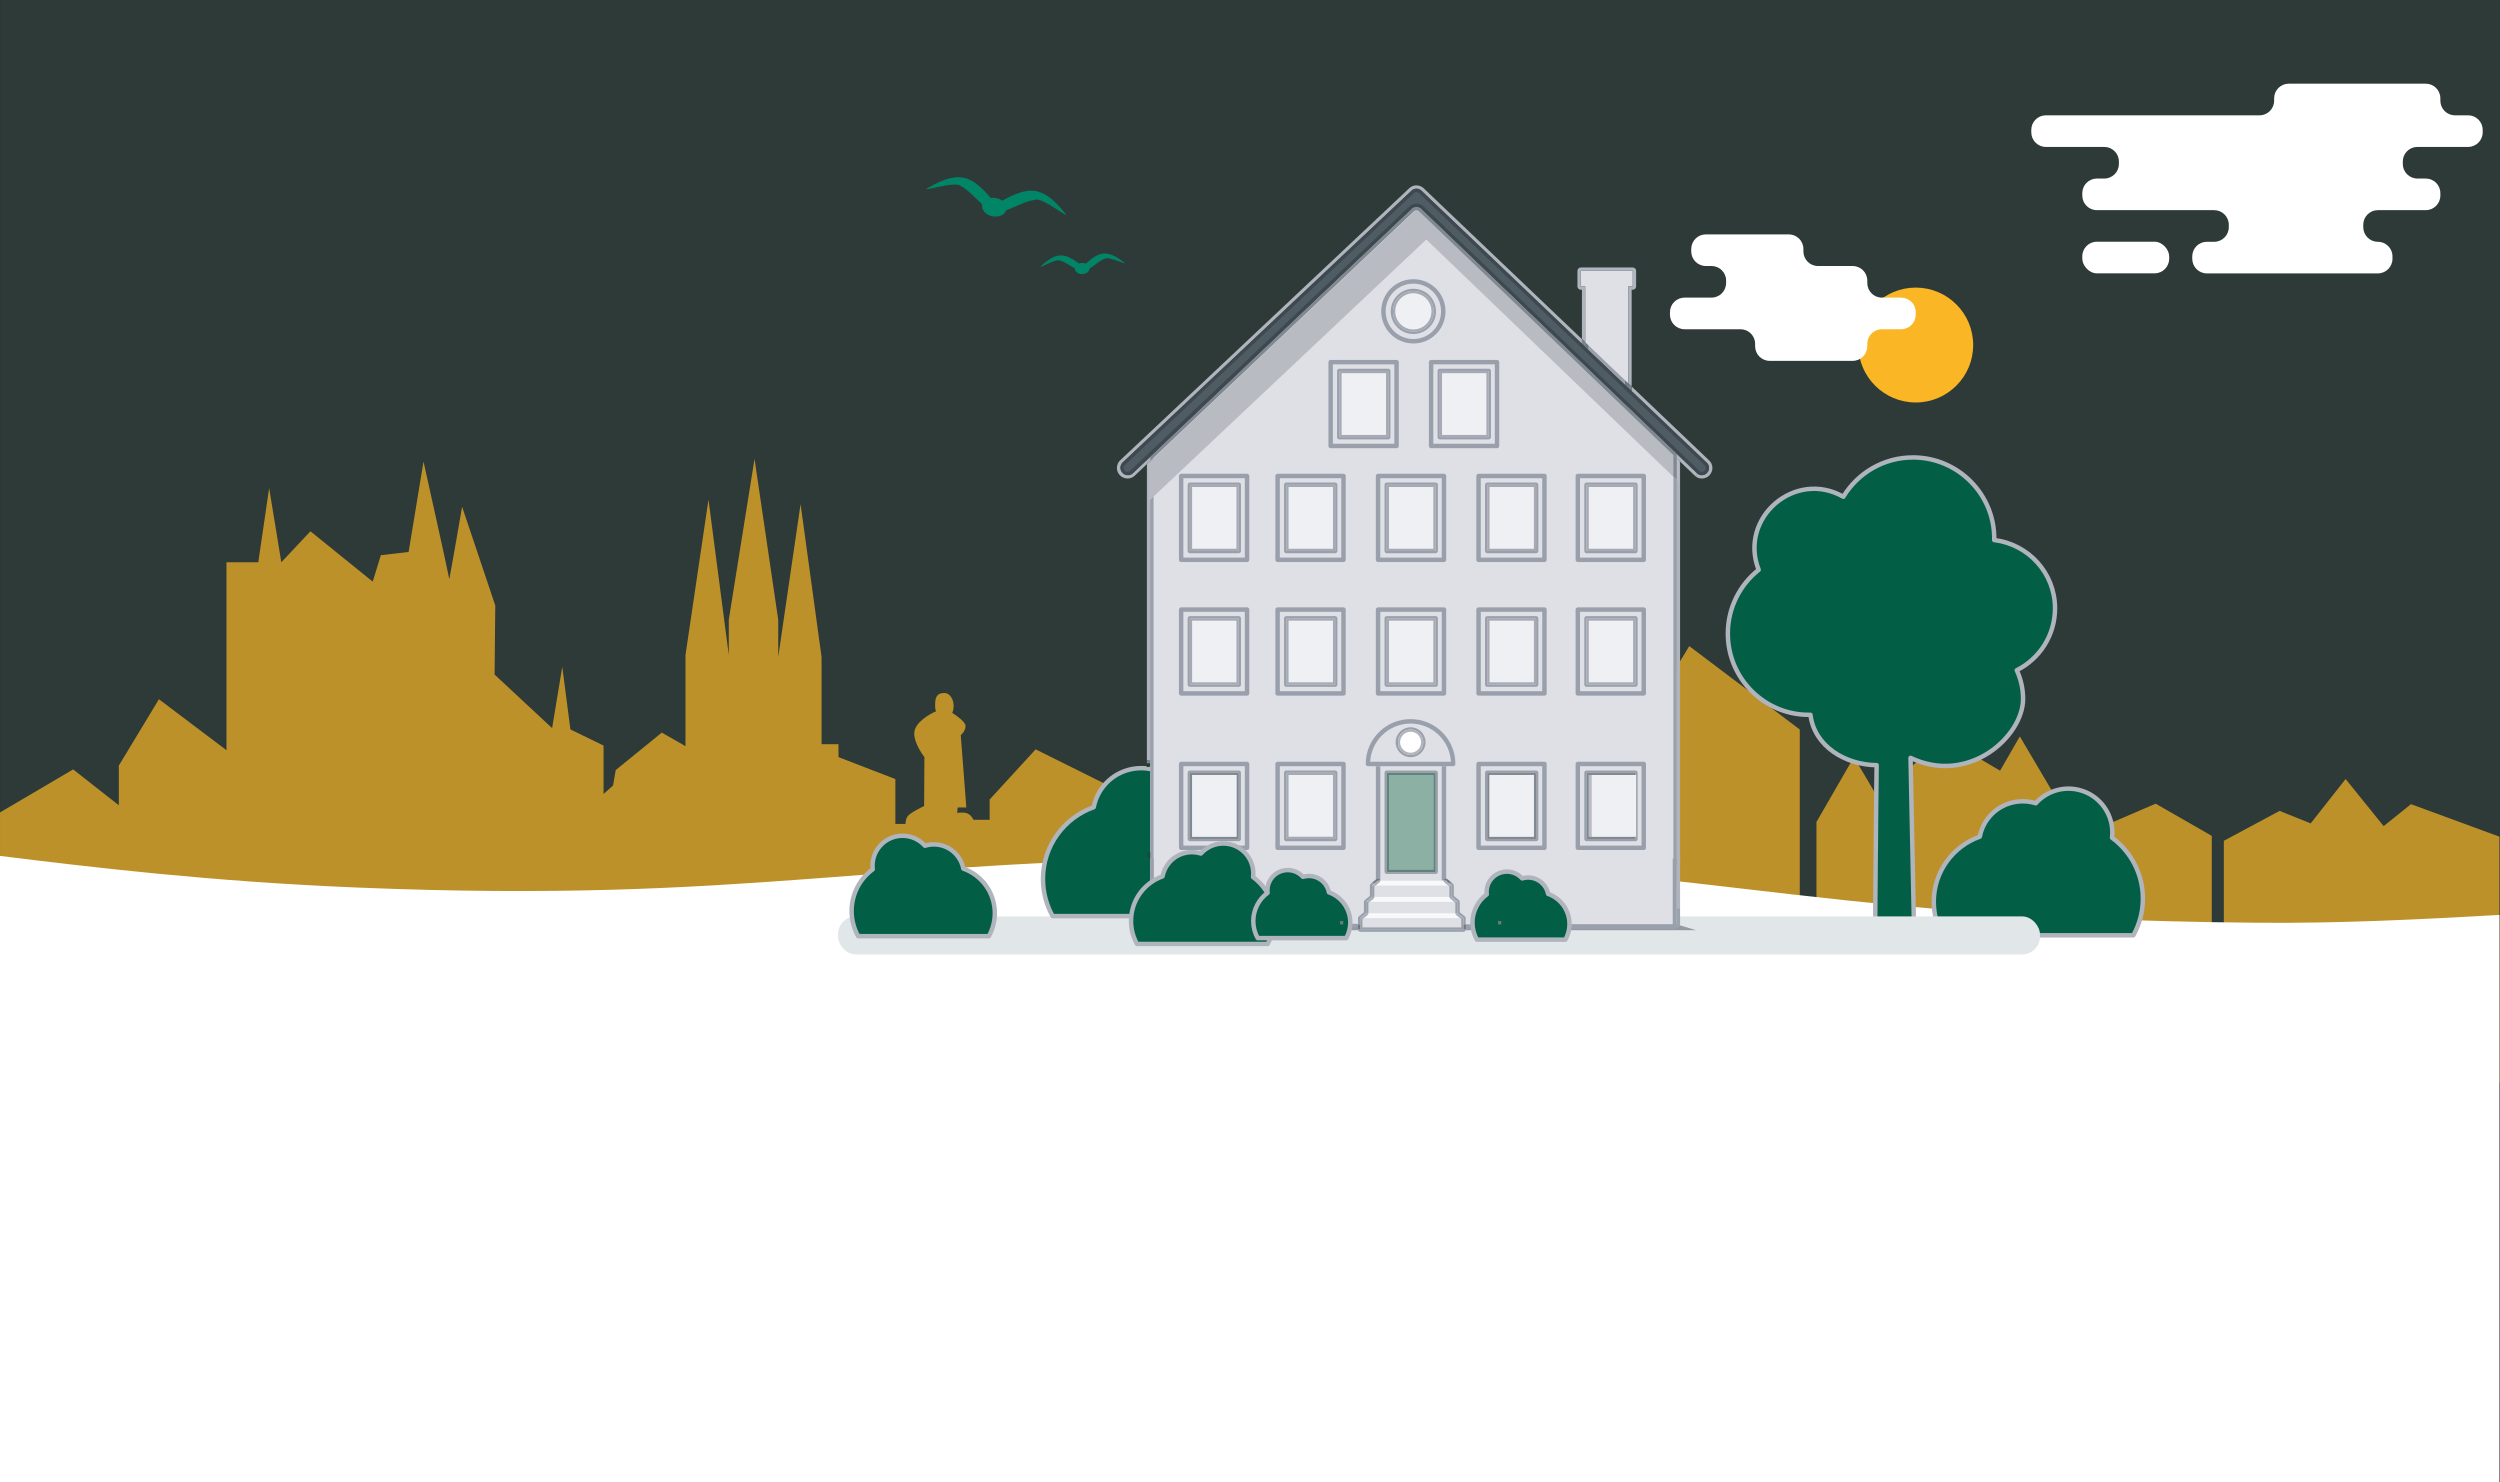 <?xml version="1.0" encoding="UTF-8"?>
<svg xmlns="http://www.w3.org/2000/svg" viewBox="0 0 842.09 499.29">
  <rect x="0" y="0" width="842.09" height="499.29" fill="#333333" stroke="none"/>
  <defs>
    <style>
      .cls-1 {
        fill: #6d7782;
      }

      .cls-2 {
        fill: #e1e6e9;
      }

      .cls-2, .cls-3, .cls-4 {
        mix-blend-mode: multiply;
      }

      .cls-5 {
        fill: #99a0ab;
      }

      .cls-6 {
        fill: #008667;
      }

      .cls-7 {
        fill: #7a838e;
      }

      .cls-8 {
        fill: #505c64;
      }

      .cls-9 {
        fill: #f8f9fa;
      }

      .cls-10 {
        fill: #104e3a;
      }

      .cls-11 {
        fill: #9ba4ad;
      }

      .cls-12 {
        fill: #fff;
      }

      .cls-13 {
        fill: #eff0f3;
      }

      .cls-14 {
        fill: #dfe0e6;
      }

      .cls-15 {
        fill: #8cb0a3;
      }

      .cls-16 {
        fill: #808891;
      }

      .cls-3 {
        stroke-linecap: round;
      }

      .cls-3, .cls-17 {
        fill: none;
        stroke: #afb4bd;
        stroke-linejoin: round;
        stroke-width: 1.5px;
      }

      .cls-18 {
        fill: #b8bbc2;
      }

      .cls-19 {
        isolation: isolate;
      }

      .cls-20 {
        fill: rgba(0, 134, 103, .3);
        opacity: .3;
      }

      .cls-21 {
        fill: #a5aab4;
      }

      .cls-22 {
        fill: #3d484f;
      }

      .cls-23 {
        fill: #174233;
      }

      .cls-24 {
        fill: #949aa3;
      }

      .cls-25 {
        fill: #60837d;
      }

      .cls-26 {
        fill: #6d7984;
      }

      .cls-27 {
        fill: #afb4bd;
      }

      .cls-28 {
        fill: #aab0b9;
      }

      .cls-29 {
        fill: #025f46;
      }

      .cls-30 {
        fill: #fab625;
      }

      .cls-31 {
        opacity: .7;
      }
    </style>
  </defs>
  <g class="cls-19">
    <g id="Ebene_1">
      <rect id="bg" class="cls-20" x=".2" width="841.89" height="496.36"/>
      <g class="cls-31">
        <polygon class="cls-30" points="673.7 259.6 655.57 248.93 632.96 266.67 632.96 269.42 624.46 255.02 611.85 276.88 611.85 384.47 695.06 384.47 695.06 272.98 680.35 248.06 673.7 259.6"/>
        <polygon class="cls-30" points="552.01 245.73 552.01 384.47 606.23 384.47 606.23 245.73 569.01 217.63 552.01 245.73"/>
        <polygon class="cls-30" points="508.49 269.27 495.97 248.06 484.45 268.03 474.23 262.41 455.88 275.87 455.88 384.47 546.6 384.47 546.6 274.01 517.48 259.37 508.49 269.27"/>
        <polygon class="cls-30" points="433.43 259.15 408.8 273.64 408.8 384.47 451.9 384.47 451.9 273.64 433.43 259.15"/>
        <polygon class="cls-30" points="802.9 278.27 790.09 262.41 778.31 277.35 767.85 273.14 749.07 283.21 749.07 364.47 841.89 364.47 841.89 281.82 812.1 270.87 802.9 278.27"/>
        <polygon class="cls-30" points="726.1 270.71 700.9 281.55 700.9 364.47 745 364.47 745 281.55 726.1 270.71"/>
        <path class="cls-30" d="M380.8,268.31l-31.95-15.9-15.5,16.89v6.83h-5.47s-.68-1.71-2.22-2.2-3.25-.08-3.25-.08l.17-1.87h2.91l-1.88-24.37s1.62-1.22,1.62-3.1c0-1.29-2.77-3.29-4.48-4.4.29-.67.47-1.45.47-2.29,0-2.43-1.39-4.4-3.12-4.4-2.93,0-3.12,1.97-3.12,4.4,0,.66.11,1.29.3,1.85l-.23.02c-1.8.82-7.1,3.67-7.1,7.34s3.42,7.99,3.42,7.99l-.09,16.47s-4.87,2.28-5.64,3.59c-.77,1.3-.6,2.45-.6,2.45h-3.45v-15.11l-19.16-7.39v-4.35h-5.7v-29.35l-7.07-51.52-7.53,51.52v-12.61l-7.98-54.13-8.67,54.13v11.96l-6.84-52.39-7.75,52.39v30.65l-7.98-4.56-15.51,12.61-.91,5.22-3.19,2.83v-16.3l-11.17-5.43-2.74-21.09-3.42,20.65-19.38-18.04.23-23.26-11.17-33.26s-4.33,25-4.33,24.35-8.67-39.56-8.67-39.56l-5.02,30.43-9.35,1.09-2.74,8.91-20.98-16.96-9.81,10.43-4.1-25-3.65,25h-10.72v63.31l-22.75-17.17-13.51,22.34v13.38l-15.39-12.08-24.63,14.49v110.82h401.37v-107.59l-12.91-21.86-7.66,13.29Z"/>
      </g>
      <path id="wave" class="cls-12" d="M0,288.3c31.64,3.91,70.82,8.61,120.15,10.65,133.9,5.51,172.02-9.97,303.07-9.96,150.08.01,174.43,20.32,336.56,21.82,29.1.27,55.81-1.16,82.11-2.63v191.13H0v-210.99Z"/>
      <circle class="cls-30" cx="645.29" cy="116.22" r="19.35"/>
      <rect class="cls-12" x="701.39" y="81.42" width="29.27" height="10.65" rx="4.92" ry="4.92"/>
      <path class="cls-12" d="M581.42,95.33v-.81c0-2.72-2.2-4.92-4.92-4.92h-1.91c-2.72,0-4.92-2.2-4.92-4.92v-.81c0-2.72,2.2-4.92,4.92-4.92h27.94c2.72,0,4.92,2.2,4.92,4.92v.81c0,2.72,2.2,4.92,4.92,4.92h11.68c2.72,0,4.92,2.2,4.92,4.92v.81c0,2.72,2.2,4.92,4.92,4.92h6.48c2.72,0,4.92,2.2,4.92,4.92v.81c0,2.72-2.2,4.92-4.92,4.92h-6.48c-2.72,0-4.92,2.2-4.92,4.92v.81c0,2.72-2.2,4.92-4.92,4.92h-27.94c-2.72,0-4.92-2.2-4.92-4.92v-.81c0-2.72-2.2-4.92-4.92-4.92h-18.85c-2.72,0-4.92-2.2-4.92-4.92v-.81c0-2.72,2.2-4.92,4.92-4.92h9.07c2.72,0,4.92-2.2,4.92-4.92Z"/>
      <path class="cls-12" d="M770.93,28.19h46.15c2.72,0,4.92,2.2,4.92,4.92v.81c0,2.72,2.2,4.92,4.92,4.92h4.42c2.72,0,4.92,2.2,4.92,4.92v.81c0,2.72-2.2,4.92-4.92,4.92h-17.07c-2.72,0-4.92,2.2-4.92,4.92v.81c0,2.72,2.2,4.92,4.92,4.92h2.81c2.72,0,4.92,2.2,4.92,4.92v.81c0,2.72-2.2,4.92-4.92,4.92h-16.13c-2.72,0-4.92,2.2-4.92,4.92v.81c0,2.72,2.2,4.92,4.92,4.92h0c2.72,0,4.92,2.2,4.92,4.92v.81c0,2.72-2.2,4.92-4.92,4.92h-57.6c-2.72,0-4.92-2.2-4.92-4.92v-.81c0-2.72,2.2-4.92,4.92-4.92h2.47c2.72,0,4.92-2.2,4.92-4.92v-.81c0-2.72-2.2-4.92-4.92-4.92h-39.51c-2.72,0-4.92-2.2-4.92-4.92v-.81c0-2.72,2.2-4.92,4.92-4.92h2.49c2.72,0,4.92-2.2,4.92-4.92v-.81c0-2.72-2.2-4.92-4.92-4.92h-19.67c-2.72,0-4.92-2.2-4.92-4.92v-.81c0-2.72,2.2-4.92,4.92-4.92h71.96c2.72,0,4.92-2.2,4.92-4.92v-.81c0-2.72,2.2-4.92,4.92-4.92Z"/>
      <g>
        <g>
          <g id="Q2lmz6">
            <path class="cls-6" d="M358.79,71.87c-8.45-10.56-13.3-8.72-23.19-3.19-.76,6.12,7.46-.76,13-1.35,2.4-1.23,12.52,7.33,10.19,4.54Z"/>
          </g>
          <g id="Q2lmz6-2" data-name="Q2lmz6">
            <path class="cls-6" d="M312.58,63.3c11.67-6.83,15.54-3.38,22.79,5.33-1.48,5.99-6.69-3.38-11.65-5.92-1.8-2.01-14.32,2.36-11.14.59Z"/>
          </g>
          <ellipse class="cls-6" cx="334.94" cy="69.8" rx="3.13" ry="4.15" transform="translate(205.31 386.43) rotate(-79.51)"/>
        </g>
        <g>
          <g id="Q2lmz6-3" data-name="Q2lmz6">
            <path class="cls-6" d="M378.67,88.43c-6.31-5.01-8.89-3.29-13.9,1.24.37,3.66,4.23-1.43,7.37-2.52,1.23-1.03,8.25,2.59,6.52,1.28Z"/>
          </g>
          <g id="Q2lmz6-4" data-name="Q2lmz6">
            <path class="cls-6" d="M350.69,89.62c5.87-5.52,8.58-4.03,13.95.06-.06,3.67-4.34-1.07-7.56-1.89-1.31-.93-8,3.28-6.39,1.83Z"/>
          </g>
          <ellipse class="cls-6" cx="364.54" cy="90.42" rx="2.47" ry="1.87" transform="translate(-3.5 15.5) rotate(-2.42)"/>
        </g>
        <g>
          <path class="cls-29" d="M651.37,303.74c0,4.11,1.06,7.96,2.93,11.31h64.29c2.04-3.66,3.21-7.88,3.21-12.37,0-8.42-4.09-15.88-10.39-20.51.89-7.38-3.9-14.41-11.31-16.14-5.45-1.27-10.89.65-14.38,4.54-5.74-1.78-12.22.06-16.09,5.1-1.44,1.87-2.35,3.98-2.77,6.15-9.02,3.2-15.49,11.8-15.49,21.91Z"/>
          <path class="cls-3" d="M651.37,303.74c0,4.11,1.06,7.96,2.93,11.31h64.29c2.04-3.66,3.21-7.88,3.21-12.37,0-8.42-4.09-15.88-10.39-20.51.89-7.38-3.9-14.41-11.31-16.14-5.45-1.27-10.89.65-14.38,4.54-5.74-1.78-12.22.06-16.09,5.1-1.44,1.87-2.35,3.98-2.77,6.15-9.02,3.2-15.49,11.8-15.49,21.91Z"/>
        </g>
        <g>
          <path class="cls-29" d="M692.21,204.92c0-11.9-8.96-21.61-20.48-23.01,0-.14.02-.28.02-.43,0-15.13-12.27-27.4-27.4-27.4-9.95,0-18.66,5.3-23.46,13.24-5.43-3.1-12.23-3.62-18.34-.79-9.63,4.47-14.01,15.65-10.18,25.41-6.32,5.02-10.38,12.76-10.38,21.46,0,15.13,12.26,27.4,27.4,27.4.15,0,.29-.02.43-.02,1.31,10.72,11.93,16.88,22.29,16.97-.18,10.63-.53,57.92-.53,57.92h13.18l-1.23-60.38c19.59,9.31,37.91-7.21,37.91-19.86,0-3.45-.77-6.72-2.13-9.66,7.64-3.82,12.89-11.72,12.89-20.84Z"/>
          <g class="cls-4">
            <path class="cls-17" d="M692.21,204.92c0-11.9-8.96-21.61-20.48-23.01.31-15.27-12.12-27.84-27.37-27.83-9.95,0-18.66,5.3-23.46,13.24-16.19-9.27-35.35,7.04-28.52,24.62-6.32,5.02-10.38,12.76-10.38,21.46-.02,15.26,12.55,27.69,27.83,27.37,1.31,10.72,11.93,16.88,22.29,16.97-.18,10.63-.53,57.92-.53,57.92h13.18l-1.23-60.38c19.59,9.31,37.91-7.21,37.91-19.86,0-3.45-.77-6.72-2.13-9.66,7.64-3.82,12.89-11.72,12.89-20.84h0Z"/>
          </g>
        </g>
        <rect class="cls-2" x="282.28" y="308.68" width="404.85" height="12.82" rx="6" ry="6"/>
        <g>
          <path class="cls-29" d="M351.32,296.09c0,4.53,1.18,8.79,3.24,12.49h70.97c2.26-4.04,3.54-8.7,3.54-13.66,0-9.29-4.51-17.53-11.47-22.64.98-8.15-4.3-15.91-12.48-17.82-6.01-1.41-12.03.71-15.88,5.01-6.33-1.96-13.49.07-17.77,5.63-1.59,2.07-2.59,4.4-3.06,6.79-9.96,3.53-17.1,13.02-17.1,24.19Z"/>
          <path class="cls-3" d="M351.32,296.09c0,4.53,1.18,8.79,3.24,12.49h70.97c2.26-4.04,3.54-8.7,3.54-13.66,0-9.29-4.51-17.53-11.47-22.64.98-8.15-4.3-15.91-12.48-17.82-6.01-1.41-12.03.71-15.88,5.01-6.33-1.96-13.49.07-17.77,5.63-1.59,2.07-2.59,4.4-3.06,6.79-9.96,3.53-17.1,13.02-17.1,24.19Z"/>
        </g>
        <g>
          <path class="cls-29" d="M324.48,292.58c-.29-1.49-.91-2.93-1.9-4.21-2.65-3.45-7.09-4.71-11.02-3.49-2.39-2.67-6.12-3.98-9.85-3.11-5.07,1.19-8.35,6-7.74,11.05-4.31,3.17-7.11,8.28-7.11,14.04,0,3.08.8,5.97,2.2,8.47h44.02c1.28-2.29,2.01-4.93,2.01-7.75,0-6.93-4.43-12.82-10.6-15Z"/>
          <path class="cls-3" d="M324.48,292.58c-.29-1.49-.91-2.93-1.9-4.21-2.65-3.45-7.09-4.71-11.02-3.49-2.39-2.67-6.12-3.98-9.85-3.11-5.07,1.19-8.35,6-7.74,11.05-4.31,3.17-7.11,8.28-7.11,14.04,0,3.08.8,5.97,2.2,8.47h44.02c1.28-2.29,2.01-4.93,2.01-7.75,0-6.93-4.43-12.82-10.6-15Z"/>
        </g>
        <polygon class="cls-24" points="571.35 313.33 536.01 302.79 417.6 302.79 383.17 313.33 571.35 313.33"/>
        <polyline class="cls-14" points="549.97 91.22 532.44 91.22 532.44 96.47 533.96 96.47 533.96 135.11 548.45 135.11 548.45 96.47 549.97 96.47 549.97 91.22"/>
        <path class="cls-27" d="M549.58,130.18l-1.12-1.07v-32.64h1.52v-5.26h-17.53v5.26h1.52v18.82l-1.12-1.07v-16.62h-.39c-.3,0-.59-.12-.79-.33-.21-.21-.33-.5-.33-.79v-5.26c0-.3.12-.58.33-.79.21-.21.5-.33.79-.33h17.53v1.12-1.12c.3,0,.59.12.79.33.21.21.33.5.33.79v5.26c0,.3-.12.58-.33.79-.21.21-.5.33-.79.33h-.39v32.58"/>
        <polyline class="cls-14" points="387.43 311.36 564.79 311.36 564.79 150.54 476.77 66.65 387.43 151.55 387.43 311.36"/>
        <path class="cls-8" d="M571.78,159.55l-93.16-89.3c-.88-.69-2.12-.7-3,0l-94.15,89.28c-1.11.87-2.71.65-3.55-.47-.82-1.09-.61-2.64.46-3.48l97.24-91.5c.88-.7,2.12-.7,3,0l96.16,91.66c.97.77,1.19,2.15.5,3.18l-.05.08c-.77,1.15-2.36,1.41-3.45.55"/>
        <path class="cls-27" d="M565.91,305.89h-1.12v-16.73c.62,0,1.12-.5,1.12-1.12v17.85M387.43,305.89h-1.12v-.85h1.12v.85M386.31,256.12v-99.8l1.12-1.06v100.68c-.38.05-.75.1-1.12.18"/>
        <path class="cls-11" d="M564.79,312.48h-59.09v-1.12h59.09v-5.47h1.12v5.47c0,.3-.12.59-.33.79-.21.21-.5.33-.79.33M451.35,312.48h-63.91c-.3,0-.58-.12-.79-.33-.21-.21-.33-.5-.33-.79v-5.47h1.12v5.47h63.91v1.12"/>
        <path class="cls-7" d="M387.43,305.04h-1.12v-1.12h1.12v1.12M386.31,257.27v-1.15c.37-.07.75-.13,1.12-.18v1.13c-.38.05-.75.11-1.12.19"/>
        <path class="cls-23" d="M387.43,303.92h-1.12v-1.12h1.12v1.12M386.31,258.42v-1.15c.37-.08.75-.14,1.12-.19v1.13c-.38.05-.75.12-1.12.21"/>
        <path class="cls-5" d="M564.79,312.87h-71.54v-1.2h70.18v-22.51h1.36v23.71M457.38,312.35h-69.95v-23.19h1.23v22.01h68.72v1.17M388.56,290.08h-1.12v-134.81,12.92l1.12-1.08v122.98"/>
        <path class="cls-16" d="M387.43,167.88v-12.61l1.01-.96c.07.15.11.31.11.49v12.03l-1.12,1.06"/>
        <path class="cls-27" d="M565.91,291.74c0-.64-.5-1.15-1.12-1.15h0v-136.18l1.12,1.11v136.23"/>
        <path class="cls-18" d="M386.84,168.86v-12.27c0-.18-.04-.35-.11-.5l89.68-84.89c.23-.17.51-.26.79-.26.28,0,.55.09.79.26l87.53,83.9v7.29l-85.09-81.71-93.58,88.18"/>
        <polyline class="cls-5" points="564.79 291.15 563.66 291.15 563.66 160.48 564.79 161.59 564.79 291.15"/>
        <path class="cls-16" d="M564.79,161.55l-1.12-1.08v-7.15l1.12,1.08v7.15"/>
        <path class="cls-10" d="M387.43,289.16c-.62,0-1.12-.5-1.12-1.12s.5-1.12,1.12-1.12v2.25"/>
        <path class="cls-27" d="M573.25,161.19h-.01c-.75,0-1.52-.25-2.16-.75l.7-.88c.44.35.96.51,1.47.51.76,0,1.52-.37,1.98-1.06l.05-.08c.69-1.03.47-2.41-.5-3.18l-25.19-24.02v-1.55l25.93,24.72c.84.69,1.29,1.69,1.29,2.71,0,.67-.19,1.35-.59,1.94h0s-.05.08-.05.08h0c-.67,1.01-1.79,1.55-2.91,1.55M379.77,161.18c-1.04,0-2.07-.46-2.77-1.33h0c-.53-.66-.79-1.46-.79-2.24,0-1.04.46-2.08,1.33-2.78l97.3-91.57.07-.06c.64-.51,1.42-.76,2.2-.76h0c.77,0,1.55.26,2.2.76l.08.07,53.45,50.95v1.55l-54.22-51.69c-.44-.35-.97-.52-1.5-.52s-1.06.17-1.5.52l-97.24,91.5c-1.07.84-1.28,2.39-.46,3.48.49.66,1.25,1,2.01,1,.54,0,1.08-.17,1.54-.53l5.97-5.66v1.4l-1.12,1.06-4.26,4.03-.08.07c-.65.51-1.43.76-2.19.76h0"/>
        <g>
          <path class="cls-12" d="M479.42,250.01c0,2.37-1.92,4.29-4.29,4.29s-4.29-1.92-4.29-4.29,1.92-4.29,4.29-4.29,4.29,1.92,4.29,4.29"/>
          <path class="cls-7" d="M414.75,307.98h-.75v-.75h.75v.75M414,276.08v-.77c.25-.05.5-.09.75-.12v.76c-.25.03-.5.08-.75.13"/>
          <path class="cls-23" d="M414.75,307.23h-.75v-.75h.75v.75M414,276.85v-.77c.25-.05.5-.09.75-.13v.76c-.25.04-.5.08-.75.14"/>
          <path class="cls-5" d="M486.21,296.63h-.58v-38.55h1.5v37.82c-.06-.01-.11-.02-.17-.02-.22,0-.43.09-.58.27-.12.14-.17.31-.17.48M464.93,296.63h0c0-.17-.06-.34-.17-.48-.15-.18-.36-.27-.58-.27-.17,0-.34.06-.48.17l-.26.22v-38.19h1.5v38.55h0"/>
          <path class="cls-5" d="M489.5,258.08h-28.73c-.2,0-.39-.08-.53-.22-.14-.14-.22-.33-.22-.53,0-8.35,6.77-15.11,15.11-15.11v1.5c-3.76,0-7.16,1.52-9.63,3.99-2.3,2.3-3.78,5.41-3.97,8.88h27.19c-.19-3.46-1.67-6.57-3.97-8.88-2.47-2.46-5.86-3.99-9.63-3.99v-1.5c8.35,0,15.11,6.77,15.11,15.11,0,.2-.08.39-.22.53-.14.14-.33.22-.53.22"/>
          <path class="cls-5" d="M475.14,255.05c-2.78,0-5.04-2.25-5.04-5.04,0-2.78,2.26-5.04,5.04-5.04,2.78,0,5.04,2.25,5.04,5.04h0c0,2.78-2.25,5.04-5.04,5.04M475.14,245.72c-2.37,0-4.29,1.92-4.29,4.29s1.92,4.29,4.29,4.29,4.29-1.92,4.29-4.29-1.92-4.29-4.29-4.29"/>
          <path class="cls-27" d="M475.14,254.3c-2.37,0-4.29-1.92-4.29-4.29s1.92-4.29,4.29-4.29,4.29,1.92,4.29,4.29-1.92,4.29-4.29,4.29M475.14,246.47c-1.95,0-3.53,1.58-3.54,3.54,0,1.95,1.58,3.53,3.54,3.54,1.95,0,3.53-1.58,3.54-3.54,0-1.95-1.58-3.53-3.54-3.54"/>
          <polyline class="cls-13" points="516.67 229.85 501.71 229.85 501.71 209.04 516.67 209.04 516.67 229.85"/>
          <path class="cls-5" d="M520.23,234.32h-22.2c-.2,0-.39-.08-.53-.22-.14-.14-.22-.33-.22-.53v-28.24c0-.2.08-.39.22-.53.14-.14.33-.22.53-.22h22.2c.2,0,.39.08.53.22.14.14.22.33.22.53v28.24c0,.2-.08.39-.22.53-.14.14-.33.22-.53.22M498.78,232.82h20.7v-26.74h-20.7v26.74"/>
          <path class="cls-5" d="M517.42,231.35h-16.46c-.2,0-.39-.08-.53-.22-.14-.14-.22-.33-.22-.53v-22.31c0-.2.08-.39.22-.53.14-.14.33-.22.53-.22h16.46c.2,0,.39.08.53.22.14.14.22.33.22.53v22.31c0,.2-.08.39-.22.53-.14.14-.33.22-.53.22M500.96,208.29v22.31h16.46v-22.31h-16.46"/>
          <path class="cls-21" d="M517.42,230.6h-16.46v-22.31h16.46v22.31M501.71,209.04v20.81h14.96v-20.81h-14.96"/>
          <polyline class="cls-13" points="482.83 229.85 467.86 229.85 467.86 209.04 482.83 209.04 482.83 229.85"/>
          <path class="cls-5" d="M486.38,234.32h-22.2c-.2,0-.39-.08-.53-.22-.14-.14-.22-.33-.22-.53v-28.24c0-.2.08-.39.22-.53.14-.14.33-.22.53-.22h22.2c.2,0,.39.08.53.22.14.14.22.33.22.53v28.24c0,.2-.08.39-.22.53-.14.14-.33.22-.53.22M464.93,232.82h20.7v-26.74h-20.7v26.74"/>
          <path class="cls-5" d="M483.58,231.35h-16.47c-.2,0-.39-.08-.53-.22-.14-.14-.22-.33-.22-.53v-22.31c0-.2.08-.39.22-.53.14-.14.33-.22.53-.22h16.47c.2,0,.39.08.53.22.14.14.22.33.22.53v22.31c0,.2-.08.39-.22.53-.14.14-.33.22-.53.22M467.11,208.29v22.31h16.47v-22.31h-16.47"/>
          <path class="cls-21" d="M483.58,230.6h-16.47v-22.31h16.47v22.31M467.86,209.04v20.81h14.97v-20.81h-14.97"/>
          <polyline class="cls-13" points="448.98 229.85 434.02 229.85 434.02 209.04 448.98 209.04 448.98 229.85"/>
          <path class="cls-5" d="M452.54,234.32h-22.2c-.2,0-.39-.08-.53-.22-.14-.14-.22-.33-.22-.53v-28.24c0-.2.08-.39.22-.53.14-.14.33-.22.53-.22h22.2c.2,0,.39.08.53.22.14.14.22.33.22.53v28.24c0,.2-.08.39-.22.53-.14.14-.33.22-.53.22M431.09,232.82h20.7v-26.74h-20.7v26.74"/>
          <path class="cls-5" d="M449.73,231.35h-16.47c-.2,0-.39-.08-.53-.22-.14-.14-.22-.33-.22-.53v-22.31c0-.2.08-.39.22-.53.14-.14.33-.22.53-.22h16.47c.2,0,.39.08.53.22.14.14.22.33.22.53v22.31c0,.2-.08.39-.22.53-.14.14-.33.22-.53.22M433.27,208.29v22.31h16.47v-22.31h-16.47"/>
          <path class="cls-21" d="M449.73,230.6h-16.47v-22.31h16.47v22.31M434.02,209.04v20.81h14.97v-20.81h-14.97"/>
          <polyline class="cls-13" points="516.67 184.85 501.71 184.85 501.71 164.04 516.67 164.04 516.67 184.85"/>
          <path class="cls-5" d="M520.23,189.32h-22.2c-.2,0-.39-.08-.53-.22-.14-.14-.22-.33-.22-.53v-28.24c0-.2.08-.39.22-.53.14-.14.33-.22.53-.22h22.2c.2,0,.39.08.53.22.14.14.22.33.22.53v28.24c0,.2-.08.39-.22.53-.14.14-.33.22-.53.22M498.78,187.82h20.7v-26.74h-20.7v26.74"/>
          <path class="cls-5" d="M517.42,186.35h-16.46c-.2,0-.39-.08-.53-.22-.14-.14-.22-.33-.22-.53v-22.31c0-.2.08-.39.22-.53.14-.14.33-.22.53-.22h16.46c.2,0,.39.08.53.22.14.14.22.33.22.53v22.31c0,.2-.08.39-.22.53-.14.14-.33.22-.53.22M500.96,163.29v22.31h16.46v-22.31h-16.46"/>
          <path class="cls-21" d="M517.42,185.6h-16.46v-22.31h16.46v22.31M501.71,164.04v20.81h14.96v-20.81h-14.96"/>
          <polyline class="cls-13" points="482.83 184.85 467.86 184.85 467.86 164.04 482.83 164.04 482.83 184.85"/>
          <path class="cls-5" d="M486.38,189.32h-22.2c-.2,0-.39-.08-.53-.22-.14-.14-.22-.33-.22-.53v-28.24c0-.2.08-.39.22-.53.14-.14.33-.22.53-.22h22.2c.2,0,.39.08.53.22.14.14.22.33.22.53v28.24c0,.2-.08.39-.22.53-.14.14-.33.22-.53.22M464.93,187.82h20.7v-26.74h-20.7v26.74"/>
          <path class="cls-5" d="M483.58,186.35h-16.47c-.2,0-.39-.08-.53-.22-.14-.14-.22-.33-.22-.53v-22.31c0-.2.08-.39.22-.53.14-.14.33-.22.53-.22h16.47c.2,0,.39.08.53.22.14.14.22.33.22.53v22.31c0,.2-.08.39-.22.53-.14.14-.33.22-.53.22M467.11,163.29v22.31h16.47v-22.31h-16.47"/>
          <path class="cls-21" d="M483.58,185.6h-16.47v-22.31h16.47v22.31M467.86,164.04v20.81h14.97v-20.81h-14.97"/>
          <polyline class="cls-13" points="448.98 184.85 434.02 184.85 434.02 164.04 448.98 164.04 448.98 184.85"/>
          <path class="cls-5" d="M452.54,189.32h-22.2c-.2,0-.39-.08-.53-.22-.14-.14-.22-.33-.22-.53v-28.24c0-.2.08-.39.22-.53.14-.14.33-.22.53-.22h22.2c.2,0,.39.08.53.22.14.14.22.33.22.53v28.24c0,.2-.08.39-.22.53-.14.14-.33.22-.53.22M431.09,187.82h20.7v-26.74h-20.7v26.74"/>
          <path class="cls-5" d="M449.73,186.35h-16.47c-.2,0-.39-.08-.53-.22-.14-.14-.22-.33-.22-.53v-22.31c0-.2.08-.39.22-.53.14-.14.33-.22.53-.22h16.47c.2,0,.39.08.53.22.14.14.22.33.22.53v22.31c0,.2-.08.39-.22.53-.14.14-.33.22-.53.22M433.27,163.29v22.31h16.47v-22.31h-16.47"/>
          <path class="cls-21" d="M449.73,185.6h-16.47v-22.31h16.47v22.31M434.02,164.04v20.81h14.97v-20.81h-14.97"/>
          <polyline class="cls-18" points="516.67 281.85 501.71 281.85 501.71 261.04 516.67 261.04 516.67 281.85"/>
          <path class="cls-5" d="M520.23,286.32h-22.2c-.2,0-.39-.08-.53-.22-.14-.14-.22-.33-.22-.53v-28.24c0-.2.08-.39.22-.53.14-.14.33-.22.53-.22h22.2c.2,0,.39.08.53.22.14.14.22.33.22.53v28.24c0,.2-.08.39-.22.53-.14.14-.33.22-.53.22M498.78,284.82h20.7v-26.74h-20.7v26.74"/>
          <path class="cls-5" d="M517.42,283.35h-16.46c-.2,0-.39-.08-.53-.22-.14-.14-.22-.33-.22-.53v-22.31c0-.2.08-.39.22-.53.14-.14.33-.22.53-.22h16.46c.2,0,.39.08.53.22.14.14.22.33.22.53v22.31c0,.2-.08.39-.22.53-.14.14-.33.22-.53.22M500.96,260.29v22.31h16.46v-22.31h-16.46"/>
          <path class="cls-16" d="M517.42,282.6h-16.46v-22.31h16.46v22.31M501.71,261.04v20.81h14.96v-20.81h-14.96"/>
          <polyline class="cls-15" points="482.83 292.88 467.86 292.88 467.86 261.04 482.83 261.04 482.83 292.88"/>
          <path class="cls-5" d="M483.58,294.38h-16.47c-.2,0-.39-.08-.53-.22-.14-.14-.22-.33-.22-.53v-33.34c0-.2.08-.39.22-.53.14-.14.33-.22.53-.22h16.47c.2,0,.39.08.53.22.14.14.22.33.22.53v33.34c0,.2-.08.39-.22.53-.14.14-.33.22-.53.22M467.11,260.29v33.47h16.47v-33.47h-16.47"/>
          <path class="cls-25" d="M483.58,293.76h-16.47v-33.47h16.47v33.47M467.86,261.04v31.84h14.97v-31.84h-14.97"/>
          <polyline class="cls-13" points="448.98 281.85 434.02 281.85 434.02 261.04 448.98 261.04 448.98 281.85"/>
          <path class="cls-5" d="M452.54,286.32h-22.2c-.2,0-.39-.08-.53-.22-.14-.14-.22-.33-.22-.53v-28.24c0-.2.08-.39.22-.53.14-.14.33-.22.53-.22h22.2c.2,0,.39.08.53.22.14.14.22.33.22.53v28.24c0,.2-.08.39-.22.53-.14.14-.33.22-.53.22M431.09,284.82h20.7v-26.74h-20.7v26.74"/>
          <path class="cls-5" d="M449.73,283.35h-16.47c-.2,0-.39-.08-.53-.22-.14-.14-.22-.33-.22-.53v-22.31c0-.2.08-.39.22-.53.14-.14.33-.22.53-.22h16.47c.2,0,.39.08.53.22.14.14.22.33.22.53v22.31c0,.2-.08.39-.22.53-.14.14-.33.22-.53.22M433.27,260.29v22.31h16.47v-22.31h-16.47"/>
          <path class="cls-21" d="M449.73,282.6h-16.47v-22.31h16.47v22.31M434.02,261.04v20.81h14.97v-20.81h-14.97"/>
          <polyline class="cls-14" points="488.96 302.13 462.17 302.13 462.17 298.27 488.96 298.27 488.96 302.13"/>
          <polyline class="cls-9" points="488.96 298.27 462.17 298.27 464.17 296.63 486.96 296.63 488.96 298.27"/>
          <polyline class="cls-14" points="490.96 307.63 460.17 307.63 460.17 303.77 490.96 303.77 490.96 307.63"/>
          <polyline class="cls-9" points="490.96 303.77 460.17 303.77 462.17 302.13 488.96 302.13 490.96 303.77"/>
          <polyline class="cls-14" points="492.96 313.13 458.17 313.13 458.17 309.27 492.96 309.27 492.96 313.13"/>
          <polyline class="cls-9" points="492.96 309.27 458.17 309.27 460.17 307.63 490.96 307.63 492.96 309.27"/>
          <path class="cls-11" d="M492.96,313.88h-34.79c-.2,0-.39-.08-.53-.22-.14-.14-.22-.33-.22-.53v-.18h.75v.18h34.79v-.18h.75v.18c0,.2-.08.39-.22.53s-.33.22-.53.22"/>
          <path class="cls-5" d="M493.71,311.45h-.75v-2.18l-2-1.64h-.75.75v-3.86l-2-1.64h-.75.75v-3.86l-1.09-.89h1.18l.38.31c.17.14.27.35.27.58v3.5l1.73,1.42c.17.14.27.35.27.58v3.5l1.73,1.42c.17.14.27.35.27.58v2.18M458.17,311.45h-.75v-2.18c0-.23.1-.44.27-.58l1.73-1.42v-3.5c0-.23.1-.44.27-.58l1.73-1.42v-3.5c0-.23.1-.44.27-.58l.38-.31h1.18l-1.09.89v3.86h.75-.75l-2,1.64v3.86h.75-.75l-2,1.64v2.18"/>
          <path class="cls-26" d="M493.71,312.95h-.75v-.75h.75v.75M458.17,312.95h-.75v-.75h.75v.75"/>
          <path class="cls-1" d="M493.71,312.2h-.75v-.75h.75v.75M458.17,312.2h-.75v-.75h.75v.75"/>
          <path class="cls-1" d="M489.06,297.38h-1.18l-.75-.62s.01-.09.01-.13v-.73c.11.03.21.08.31.15l1.62,1.33"/>
          <path class="cls-1" d="M463.26,297.38h-1.18l1.35-1.11v.36c0,.18.06.34.17.47l-.34.28"/>
          <path class="cls-1" d="M463.6,297.1c-.1-.13-.17-.29-.17-.47v-.36l.26-.22c.14-.11.31-.17.48-.17.22,0,.43.09.58.27.11.14.17.31.17.48h-.75l-.57.47M487.12,296.76l-.16-.13h-.75c0-.17.06-.34.17-.48.15-.18.36-.27.58-.27.06,0,.11,0,.17.02v.73s0,.09-.01.13"/>
          <path class="cls-5" d="M488.96,302.13h-.75v-3.5l-.43-.36h1.18v3.86M462.92,302.13h-.75v-3.86h1.18l-.43.36v3.5"/>
          <path class="cls-28" d="M488.96,298.27h0M488.96,298.27h-1.18l-1.29-1.06c-.18-.15-.27-.36-.28-.58h.75l.16.13.75.62,1.09.89M463.36,298.27h-1.18l1.09-.89.34-.28.57-.47h.75c0,.22-.09.43-.27.58l-1.29,1.06"/>
          <path class="cls-5" d="M490.96,307.63h-.75v-3.5l-.43-.35h1.18v3.86M460.92,307.63h-.75v-3.86h1.18l-.43.35v3.5"/>
          <path class="cls-28" d="M490.96,303.77h0M490.96,303.77h-1.18l-1.29-1.06c-.17-.14-.27-.35-.27-.58h.75l2,1.64M461.36,303.77h-1.18l2-1.64h.75c0,.22-.1.44-.27.58l-1.29,1.06"/>
          <polyline class="cls-5" points="492.96 313.13 458.17 313.13 458.17 312.95 458.17 312.2 458.17 311.45 458.17 309.27 459.36 309.27 458.92 309.62 458.92 312.38 492.21 312.38 492.21 309.62 491.78 309.27 492.96 309.27 492.96 311.45 492.96 312.2 492.96 312.95 492.96 313.13"/>
          <path class="cls-28" d="M492.96,309.27h0M492.96,309.27h-1.18l-1.29-1.06c-.17-.14-.27-.35-.27-.58h.75l2,1.64M459.36,309.27h-1.18l2-1.64h.75c0,.23-.1.44-.27.58l-1.29,1.06"/>
        </g>
        <g>
          <polyline class="cls-13" points="500.7 146.51 485.73 146.51 485.73 125.69 500.7 125.69 500.7 146.51"/>
          <path class="cls-5" d="M504.25,150.97h-22.2c-.2,0-.39-.08-.53-.22-.14-.14-.22-.33-.22-.53v-28.24c0-.2.08-.39.22-.53.14-.14.33-.22.53-.22h22.2c.2,0,.39.08.53.22.14.14.22.33.22.53v28.24c0,.2-.08.39-.22.53-.14.14-.33.22-.53.22M482.8,149.47h20.7v-26.74h-20.7v26.74"/>
          <path class="cls-5" d="M501.45,148.01h-16.47c-.2,0-.39-.08-.53-.22-.14-.14-.22-.33-.22-.53v-22.31c0-.2.08-.39.22-.53.14-.14.33-.22.53-.22h16.47c.2,0,.39.08.53.22.14.14.22.33.22.53v22.31c0,.2-.08.39-.22.53-.14.14-.33.22-.53.22M484.98,124.94v22.31h16.47v-22.31h-16.47"/>
          <path class="cls-21" d="M501.45,147.26h-16.47v-22.31h16.47v22.31M485.73,125.69v20.81h14.97v-20.81h-14.97"/>
          <polyline class="cls-13" points="466.85 146.51 451.89 146.51 451.89 125.69 466.85 125.69 466.85 146.51"/>
          <path class="cls-5" d="M470.41,150.97h-22.2c-.2,0-.39-.08-.53-.22-.14-.14-.22-.33-.22-.53v-28.24c0-.2.08-.39.22-.53.14-.14.33-.22.53-.22h22.2c.2,0,.39.08.53.22.14.14.22.33.22.53v28.24c0,.2-.08.39-.22.53-.14.14-.33.22-.53.22M448.96,149.47h20.7v-26.74h-20.7v26.74"/>
          <path class="cls-5" d="M467.6,148.01h-16.47c-.2,0-.39-.08-.53-.22-.14-.14-.22-.33-.22-.53v-22.31c0-.2.08-.39.22-.53.14-.14.33-.22.53-.22h16.47c.2,0,.39.08.53.22.14.14.22.33.22.53v22.31c0,.2-.08.39-.22.53-.14.14-.33.22-.53.22M451.14,124.94v22.31h16.47v-22.31h-16.47"/>
          <path class="cls-21" d="M467.6,147.26h-16.47v-22.31h16.47v22.31M451.89,125.69v20.81h14.97v-20.81h-14.97"/>
        </g>
        <polyline class="cls-5" points="547.33 129.59 535.08 117.91 535.08 116.36 547.33 128.04 547.33 129.59"/>
        <g>
          <path class="cls-13" d="M476.07,111c-1.69,0-3.22-.68-4.33-1.79-1.11-1.11-1.79-2.64-1.79-4.33s.68-3.22,1.79-4.33c1.11-1.11,2.64-1.79,4.33-1.79,1.69,0,3.22.68,4.33,1.79,1.11,1.11,1.79,2.64,1.79,4.33,0,1.69-.68,3.22-1.79,4.33-1.11,1.11-2.64,1.79-4.33,1.79"/>
          <path class="cls-5" d="M476.07,112.5c-4.21,0-7.62-3.41-7.62-7.62s3.41-7.62,7.62-7.62c4.21,0,7.62,3.41,7.62,7.62h0c0,4.21-3.41,7.62-7.62,7.62M476.07,98c-3.8,0-6.87,3.08-6.87,6.87s3.08,6.87,6.87,6.87,6.87-3.08,6.87-6.87-3.08-6.87-6.87-6.87M483.69,104.87h0"/>
          <path class="cls-21" d="M476.07,111.75c-3.8,0-6.87-3.08-6.87-6.87s3.08-6.87,6.87-6.87,6.87,3.08,6.87,6.87-3.08,6.87-6.87,6.87M476.07,98.75c-1.69,0-3.22.68-4.33,1.79-1.11,1.11-1.79,2.64-1.79,4.33s.68,3.22,1.79,4.33c1.11,1.11,2.64,1.79,4.33,1.79,1.69,0,3.22-.68,4.33-1.79,1.11-1.11,1.79-2.64,1.79-4.33,0-1.69-.68-3.22-1.79-4.33-1.11-1.11-2.64-1.79-4.33-1.79"/>
          <path class="cls-5" d="M476.07,115.7c-5.98,0-10.83-4.85-10.83-10.83s4.85-10.83,10.83-10.83c5.98,0,10.83,4.85,10.83,10.83h0c0,5.98-4.85,10.83-10.83,10.83M476.07,95.54c-2.58,0-4.91,1.04-6.6,2.73-1.69,1.69-2.73,4.02-2.73,6.6s1.04,4.91,2.73,6.6c1.69,1.69,4.02,2.73,6.6,2.73,2.58,0,4.91-1.04,6.6-2.73,1.69-1.69,2.73-4.02,2.73-6.6s-1.04-4.91-2.73-6.6c-1.69-1.69-4.02-2.73-6.6-2.73M486.9,104.87h0"/>
        </g>
        <g>
          <polyline class="cls-13" points="550.11 229.85 535.14 229.85 535.14 209.04 550.11 209.04 550.11 229.85"/>
          <path class="cls-5" d="M553.67,234.32h-22.2c-.2,0-.39-.08-.53-.22-.14-.14-.22-.33-.22-.53v-28.24c0-.2.08-.39.22-.53.14-.14.33-.22.53-.22h22.2c.2,0,.39.08.53.22.14.14.22.33.22.53v28.24c0,.2-.08.39-.22.53-.14.14-.33.22-.53.22M532.21,232.82h20.7v-26.74h-20.7v26.74"/>
          <path class="cls-5" d="M550.86,231.35h-16.46c-.2,0-.39-.08-.53-.22-.14-.14-.22-.33-.22-.53v-22.31c0-.2.08-.39.22-.53.14-.14.33-.22.53-.22h16.46c.2,0,.39.08.53.22.14.14.22.33.22.53v22.31c0,.2-.08.39-.22.53-.14.14-.33.22-.53.22M534.39,208.29v22.31h16.46v-22.31h-16.46"/>
          <path class="cls-21" d="M550.86,230.6h-16.46v-22.31h16.46v22.31M535.14,209.04v20.81h14.96v-20.81h-14.96"/>
          <polyline class="cls-13" points="550.11 184.85 535.14 184.85 535.14 164.04 550.11 164.04 550.11 184.85"/>
          <path class="cls-5" d="M553.67,189.32h-22.2c-.2,0-.39-.08-.53-.22-.14-.14-.22-.33-.22-.53v-28.24c0-.2.08-.39.22-.53.14-.14.33-.22.53-.22h22.2c.2,0,.39.08.53.22.14.14.22.33.22.53v28.24c0,.2-.08.39-.22.53-.14.14-.33.22-.53.22M532.21,187.82h20.7v-26.74h-20.7v26.74"/>
          <path class="cls-5" d="M550.86,186.35h-16.46c-.2,0-.39-.08-.53-.22-.14-.14-.22-.33-.22-.53v-22.31c0-.2.08-.39.22-.53.14-.14.33-.22.53-.22h16.46c.2,0,.39.08.53.22.14.14.22.33.22.53v22.31c0,.2-.08.39-.22.53-.14.14-.33.22-.53.22M534.39,163.29v22.31h16.46v-22.31h-16.46"/>
          <path class="cls-21" d="M550.86,185.6h-16.46v-22.31h16.46v22.31M535.14,164.04v20.81h14.96v-20.81h-14.96"/>
          <polyline class="cls-18" points="550.11 281.85 535.14 281.85 535.14 261.04 550.11 261.04 550.11 281.85"/>
          <path class="cls-5" d="M553.67,286.32h-22.2c-.2,0-.39-.08-.53-.22-.14-.14-.22-.33-.22-.53v-28.24c0-.2.08-.39.22-.53.14-.14.33-.22.53-.22h22.2c.2,0,.39.08.53.22.14.14.22.33.22.53v28.24c0,.2-.08.39-.22.53-.14.14-.33.22-.53.22M532.21,284.82h20.7v-26.74h-20.7v26.74"/>
          <path class="cls-5" d="M550.86,283.35h-16.46c-.2,0-.39-.08-.53-.22-.14-.14-.22-.33-.22-.53v-22.31c0-.2.08-.39.22-.53.14-.14.33-.22.53-.22h16.46c.2,0,.39.08.53.22.14.14.22.33.22.53v22.31c0,.2-.08.39-.22.53-.14.14-.33.22-.53.22M534.39,260.29v22.31h16.46v-22.31h-16.46"/>
          <path class="cls-16" d="M550.86,282.6h-16.46v-22.31h16.46v22.31M535.14,261.04v20.81h14.96v-20.81h-14.96"/>
        </g>
        <g>
          <polyline class="cls-13" points="416.5 229.85 401.54 229.85 401.54 209.04 416.5 209.04 416.5 229.85"/>
          <polyline class="cls-13" points="416.5 281.51 401.54 281.51 401.54 260.69 416.5 260.69 416.5 281.51"/>
          <path class="cls-5" d="M420.06,234.32h-22.2c-.2,0-.39-.08-.53-.22-.14-.14-.22-.33-.22-.53v-28.24c0-.2.08-.39.22-.53.14-.14.33-.22.53-.22h22.2c.2,0,.39.08.53.22.14.14.22.33.22.53v28.24c0,.2-.08.39-.22.53-.14.14-.33.22-.53.22M398.6,232.82h20.7v-26.74h-20.7v26.74"/>
          <path class="cls-5" d="M417.25,231.35h-16.46c-.2,0-.39-.08-.53-.22-.14-.14-.22-.33-.22-.53v-22.31c0-.2.08-.39.22-.53.14-.14.33-.22.53-.22h16.46c.2,0,.39.08.53.22.14.14.22.33.22.53v22.31c0,.2-.08.39-.22.53-.14.14-.33.22-.53.22M400.79,208.29v22.31h16.46v-22.31h-16.46"/>
          <path class="cls-21" d="M417.25,230.6h-16.46v-22.31h16.46v22.31M401.54,209.04v20.81h14.96v-20.81h-14.96"/>
          <polyline class="cls-13" points="416.5 184.85 401.54 184.85 401.54 164.04 416.5 164.04 416.5 184.85"/>
          <path class="cls-5" d="M420.06,189.32h-22.2c-.2,0-.39-.08-.53-.22-.14-.14-.22-.33-.22-.53v-28.24c0-.2.08-.39.22-.53.14-.14.33-.22.53-.22h22.2c.2,0,.39.08.53.22.14.14.22.33.22.53v28.24c0,.2-.08.39-.22.53-.14.14-.33.22-.53.22M398.6,187.82h20.7v-26.74h-20.7v26.74"/>
          <path class="cls-5" d="M417.25,186.35h-16.46c-.2,0-.39-.08-.53-.22-.14-.14-.22-.33-.22-.53v-22.31c0-.2.08-.39.22-.53.14-.14.33-.22.53-.22h16.46c.2,0,.39.08.53.22.14.14.22.33.22.53v22.31c0,.2-.08.39-.22.53-.14.14-.33.22-.53.22M400.79,163.29v22.31h16.46v-22.31h-16.46"/>
          <path class="cls-21" d="M417.25,185.6h-16.46v-22.31h16.46v22.31M401.54,164.04v20.81h14.96v-20.81h-14.96"/>
          <polyline class="cls-18" points="416.5 281.85 401.54 281.85 401.54 261.04 416.5 261.04 416.5 281.85"/>
          <path class="cls-5" d="M420.06,286.32h-22.2c-.2,0-.39-.08-.53-.22-.14-.14-.22-.33-.22-.53v-28.24c0-.2.08-.39.22-.53.14-.14.33-.22.53-.22h22.2c.2,0,.39.08.53.22.14.14.22.33.22.53v28.24c0,.2-.08.39-.22.53-.14.14-.33.22-.53.22M398.6,284.82h20.7v-26.74h-20.7v26.74"/>
          <path class="cls-5" d="M417.25,283.35h-16.46c-.2,0-.39-.08-.53-.22-.14-.14-.22-.33-.22-.53v-22.31c0-.2.08-.39.22-.53.14-.14.33-.22.53-.22h16.46c.2,0,.39.08.53.22.14.14.22.33.22.53v22.31c0,.2-.08.39-.22.53-.14.14-.33.22-.53.22M400.79,260.29v22.31h16.46v-22.31h-16.46"/>
          <path class="cls-16" d="M417.25,282.6h-16.46v-22.31h16.46v22.31M401.54,261.04v20.81h14.96v-20.81h-14.96"/>
        </g>
        <path class="cls-7" d="M549.58,131.73l-1.12-1.07v-1.55l1.12,1.07v1.55M533.96,116.84l-1.12-1.07v-1.55l1.12,1.07v1.55"/>
        <path class="cls-1" d="M548.45,130.66l-1.12-1.07v-1.55l1.12,1.07v1.55M535.08,117.91l-1.12-1.07v-1.55l1.12,1.07v1.55"/>
        <polyline class="cls-27" points="571.08 160.43 571 160.36 565.91 155.48 564.79 154.41 564.79 152.85 571.78 159.55 571.78 159.55 571.08 160.43"/>
        <path class="cls-16" d="M387.43,155.27v-1.4l88.18-83.61c.44-.35.97-.52,1.5-.52s1.06.17,1.5.52l86.17,82.6v1.56l-1.12-1.08-85.78-82.23c-.23-.17-.5-.25-.77-.25-.27,0-.54.08-.77.25l-87.89,83.2-1.01.96"/>
        <path class="cls-22" d="M573.24,160.06c-.51,0-1.03-.17-1.47-.51l.78-.81-.78.81h0l-6.99-6.7-86.17-82.6c-.44-.35-.97-.52-1.5-.52s-1.06.17-1.5.52l-88.18,83.61-5.97,5.66c-.46.36-1,.53-1.54.53-.76,0-1.51-.35-2.01-1-.82-1.09-.61-2.64.46-3.48l97.24-91.5c.44-.35.97-.52,1.5-.52s1.06.17,1.5.52l54.22,51.69,1.12,1.07,1.12,1.07,12.25,11.68,1.12,1.07,1.12,1.07,25.19,24.02c.97.77,1.19,2.15.5,3.18l-.05.08c-.46.69-1.21,1.06-1.98,1.06M381.28,159.54h0M572.51,158.7c.23.17.48.24.74.24.41,0,.8-.19,1.04-.56h0s.05-.08.05-.08h0c.14-.21.21-.45.21-.69,0-.37-.16-.74-.48-.98l-.08-.07-96.11-91.62c-.23-.17-.5-.25-.77-.25-.27,0-.54.08-.77.25l-97.3,91.56-.08.07c-.34.26-.51.65-.51,1.04,0,.29.09.58.29.83h0c.26.32.64.49,1.03.49.27,0,.54-.08.78-.25l94.28-89.25.08-.07c.64-.51,1.42-.76,2.2-.76,0,0,0,0,0,0t0,0c.77,0,1.55.26,2.2.76l.08.07,93.12,89.26M378.27,155.68h0"/>
        <path class="cls-26" d="M505.69,312.48h-1.12v-1.12h1.12v1.12M452.47,312.48h-1.12v-1.12h1.12v1.12"/>
        <polyline class="cls-13" points="416.5 281.85 401.54 281.85 401.54 261.04 416.5 261.04 416.5 281.85"/>
        <g>
          <path class="cls-29" d="M380.97,310.2c0,2.81.73,5.45,2.01,7.75h44.02c1.4-2.51,2.2-5.4,2.2-8.47,0-5.76-2.8-10.87-7.11-14.04.61-5.06-2.67-9.87-7.74-11.05-3.73-.87-7.46.44-9.85,3.11-3.93-1.22-8.37.04-11.02,3.49-.99,1.28-1.61,2.73-1.9,4.21-6.18,2.19-10.6,8.08-10.6,15Z"/>
          <path class="cls-3" d="M380.97,310.2c0,2.81.73,5.45,2.01,7.75h44.02c1.4-2.51,2.2-5.4,2.2-8.47,0-5.76-2.8-10.87-7.11-14.04.61-5.06-2.67-9.87-7.74-11.05-3.73-.87-7.46.44-9.85,3.11-3.93-1.22-8.37.04-11.02,3.49-.99,1.28-1.61,2.73-1.9,4.21-6.18,2.19-10.6,8.08-10.6,15Z"/>
        </g>
        <g>
          <path class="cls-29" d="M447.63,300.58c-.2-1.01-.62-1.99-1.29-2.85-1.8-2.34-4.8-3.19-7.46-2.37-1.62-1.81-4.14-2.7-6.67-2.11-3.44.8-5.66,4.06-5.24,7.49-2.92,2.15-4.82,5.61-4.82,9.51,0,2.08.54,4.04,1.49,5.74h29.82c.87-1.55,1.36-3.34,1.36-5.25,0-4.69-3-8.68-7.18-10.16Z"/>
          <path class="cls-3" d="M447.63,300.58c-.2-1.01-.62-1.99-1.29-2.85-1.8-2.34-4.8-3.19-7.46-2.37-1.62-1.81-4.14-2.7-6.67-2.11-3.44.8-5.66,4.06-5.24,7.49-2.92,2.15-4.82,5.61-4.82,9.51,0,2.08.54,4.04,1.49,5.74h29.82c.87-1.55,1.36-3.34,1.36-5.25,0-4.69-3-8.68-7.18-10.16Z"/>
        </g>
        <g>
          <path class="cls-29" d="M521.46,301.1c-.2-1.01-.62-1.99-1.29-2.85-1.8-2.34-4.8-3.19-7.46-2.37-1.62-1.81-4.14-2.7-6.67-2.11-3.44.8-5.66,4.06-5.24,7.49-2.92,2.15-4.82,5.61-4.82,9.51,0,2.08.54,4.04,1.49,5.74h29.82c.87-1.55,1.36-3.34,1.36-5.25,0-4.69-3-8.68-7.18-10.16Z"/>
          <path class="cls-3" d="M521.46,301.1c-.2-1.01-.62-1.99-1.29-2.85-1.8-2.34-4.8-3.19-7.46-2.37-1.62-1.81-4.14-2.7-6.67-2.11-3.44.8-5.66,4.06-5.24,7.49-2.92,2.15-4.82,5.61-4.82,9.51,0,2.08.54,4.04,1.49,5.74h29.82c.87-1.55,1.36-3.34,1.36-5.25,0-4.69-3-8.68-7.18-10.16Z"/>
        </g>
        <polyline class="cls-13" points="516.68 281.85 501.71 281.85 501.71 261.04 516.68 261.04 516.68 281.85"/>
        <polyline class="cls-13" points="551.11 281.85 536.15 281.85 536.15 261.04 551.11 261.04 551.11 281.85"/>
        <path class="cls-1" d="M505.69,311.36h-1.12v-1.12h1.12v1.12M452.47,311.36h-1.12v-1.12h1.12v1.12"/>
      </g>
    </g>
  </g>
</svg>